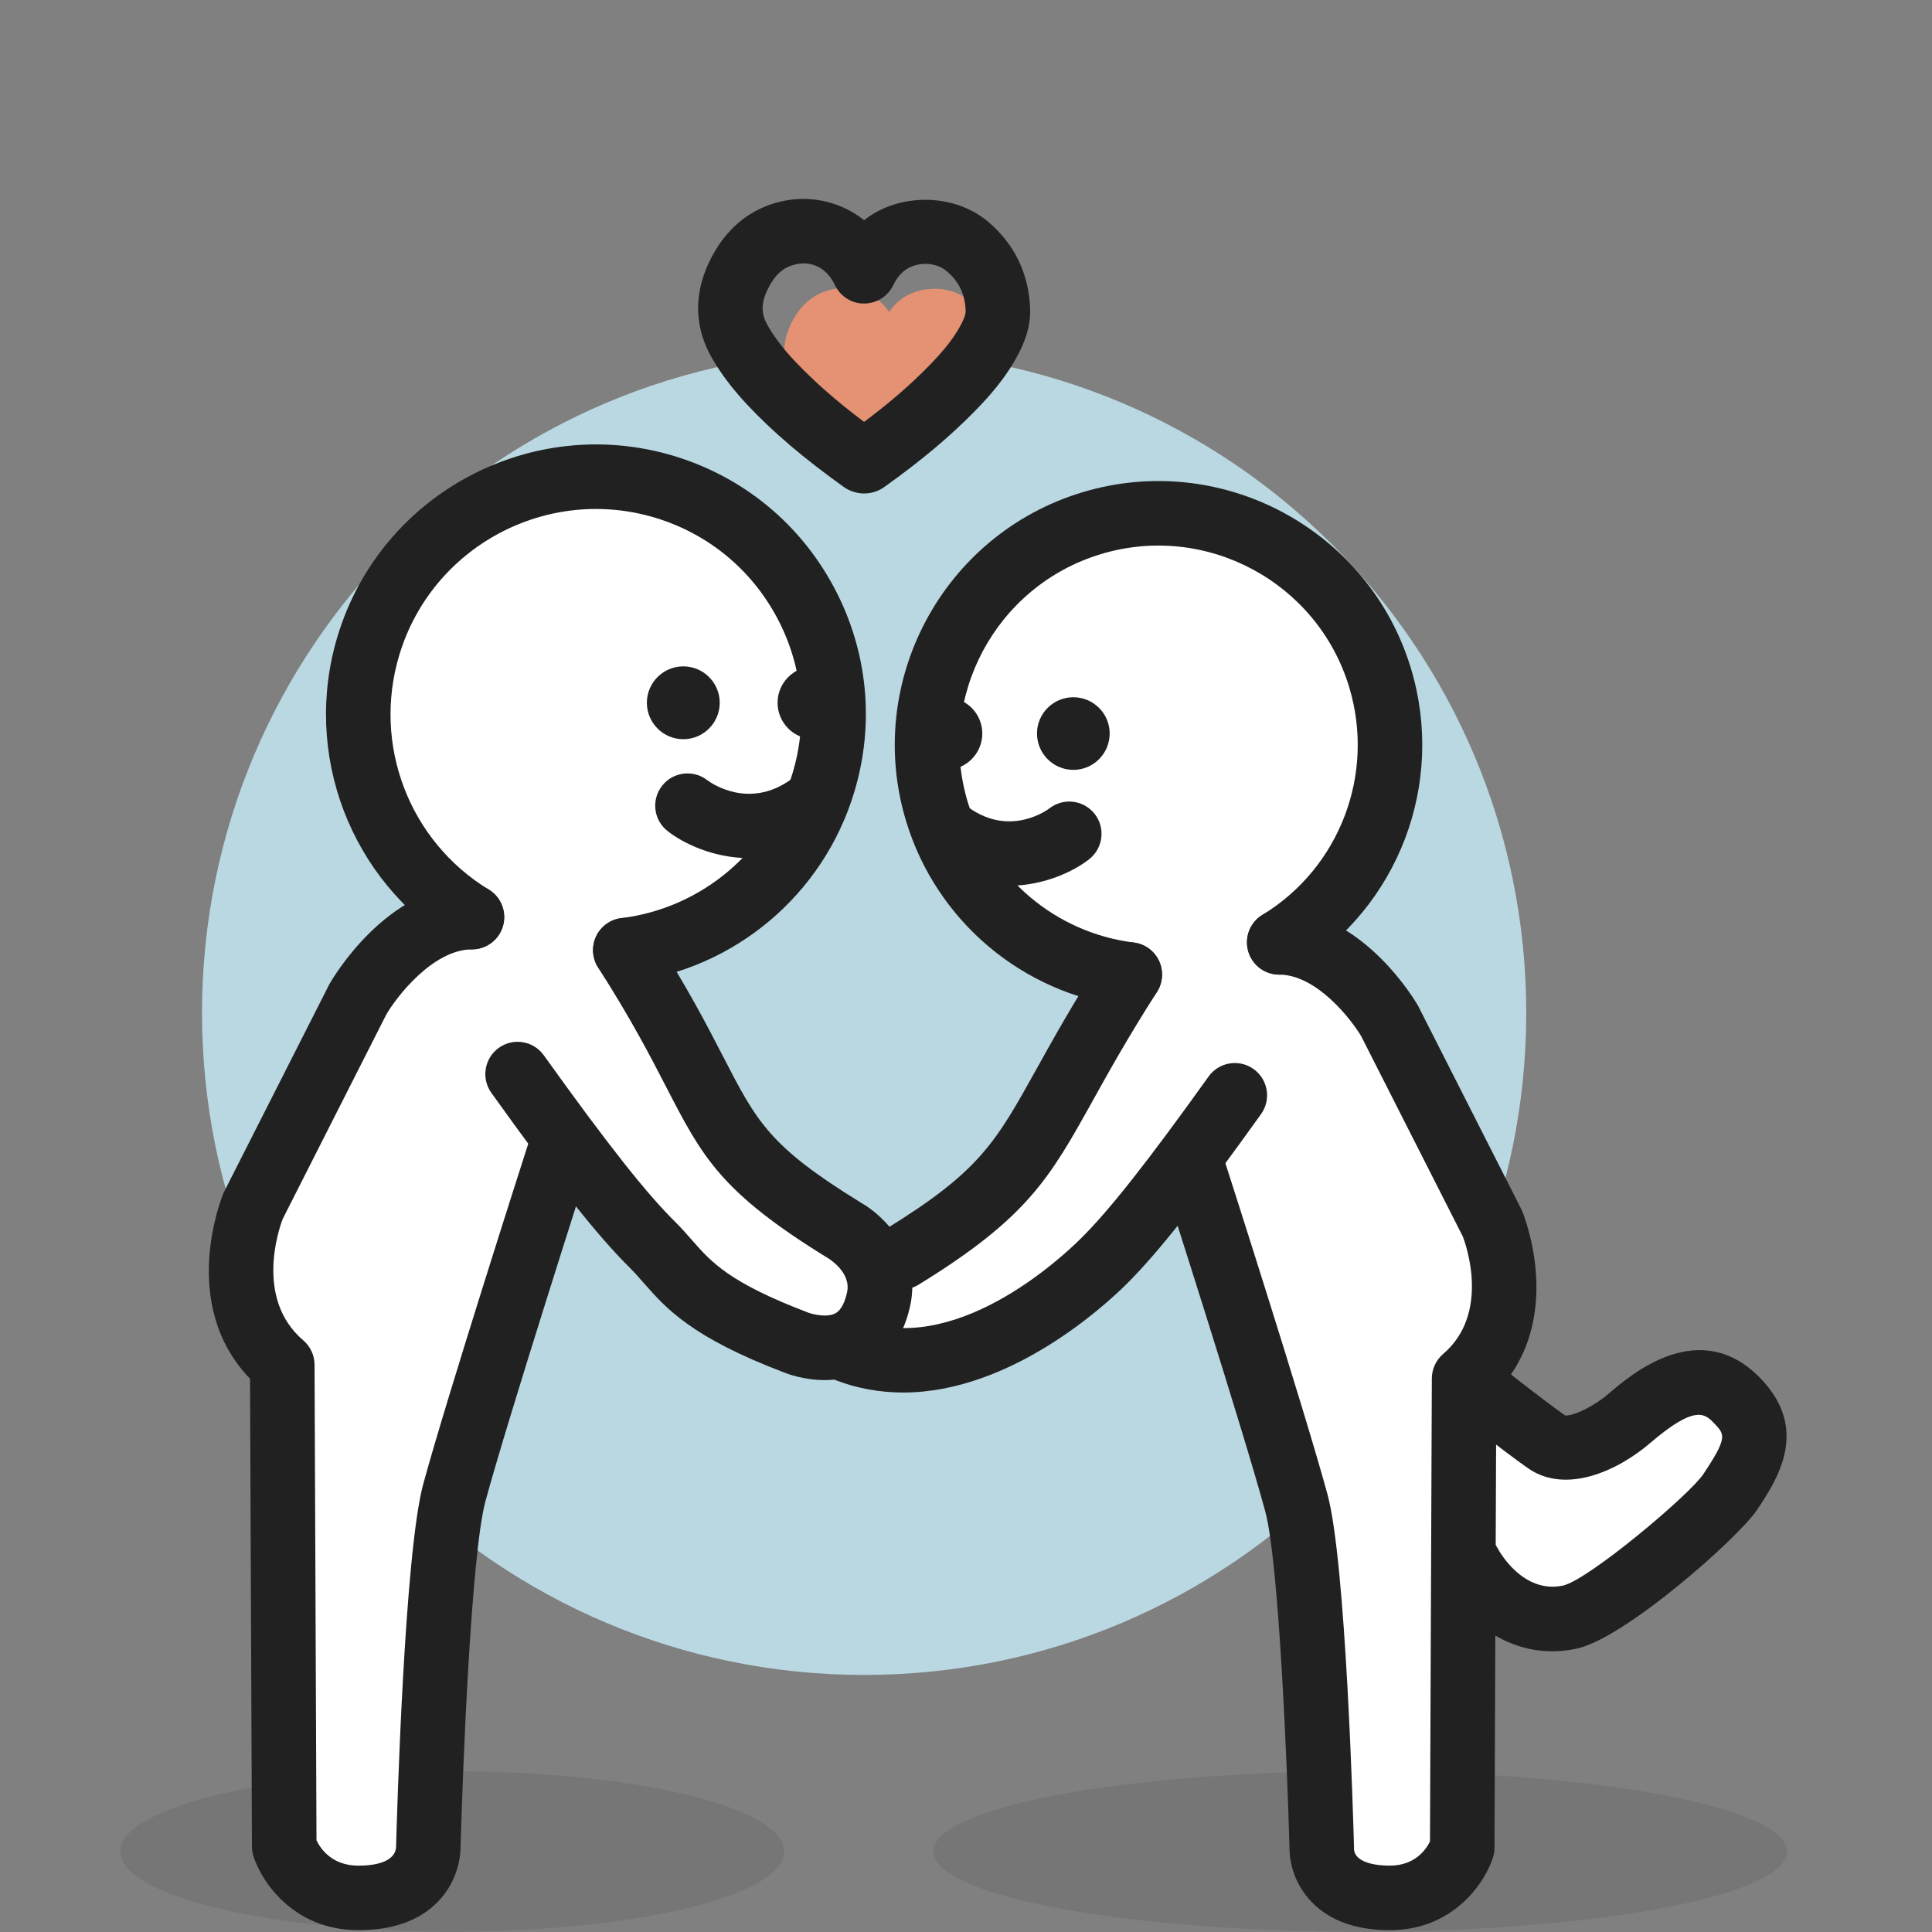 <svg xmlns="http://www.w3.org/2000/svg" xmlns:xlink="http://www.w3.org/1999/xlink" width="1080" viewBox="0 0 810 810" height="1080" preserveAspectRatio="xMidYMid meet"><rect x="0" y="0" width="810" height="810" fill="#808080" stroke="none"/><defs><filter x="0%" y="0%" width="100%" height="100%" id="0ab2164abf"></filter><mask id="8c77da4559"><g filter="url(#0ab2164abf)"><rect x="-81" width="972" fill="#000000" y="-81" height="972" fill-opacity="0.1"></rect></g></mask><clipPath id="b0c61c1ae6"><rect x="0" width="366" y="0" height="71"></rect></clipPath><clipPath id="e6c5d82c98"><path d="M 48.703 739 L 332 739 L 332 810 L 48.703 810 Z M 48.703 739 " clip-rule="nonzero"></path></clipPath><mask id="31fc8bb5a7"><g filter="url(#0ab2164abf)"><rect x="-81" width="972" fill="#000000" y="-81" height="972" fill-opacity="0.1"></rect></g></mask><clipPath id="9d13ca7b9f"><rect x="0" width="284" y="0" height="71"></rect></clipPath></defs><path fill="#bad8e1" d="M 639.883 424.641 C 639.883 577.934 515.57 702.223 362.285 702.223 C 209.004 702.223 84.699 577.934 84.699 424.641 C 84.699 271.359 209.004 147.062 362.285 147.062 C 515.57 147.062 639.883 271.359 639.883 424.641 Z M 639.883 424.641 " fill-opacity="1" fill-rule="nonzero"></path><g mask="url(#8c77da4559)"><g transform="matrix(1, 0, 0, 1, 388, 739)"><g clip-path="url(#b0c61c1ae6)"><path fill="#212121" d="M 361.305 37.246 C 361.305 37.797 361.234 38.348 361.09 38.898 C 360.945 39.449 360.73 39.996 360.441 40.543 C 360.156 41.094 359.797 41.637 359.367 42.184 C 358.938 42.727 358.438 43.27 357.863 43.809 C 357.293 44.352 356.652 44.887 355.938 45.422 C 355.227 45.953 354.445 46.484 353.594 47.012 C 352.746 47.539 351.824 48.062 350.84 48.578 C 349.852 49.098 348.797 49.613 347.676 50.121 C 346.555 50.629 345.367 51.133 344.113 51.629 C 342.859 52.129 341.543 52.617 340.164 53.105 C 338.781 53.59 337.336 54.07 335.832 54.543 C 334.324 55.012 332.758 55.477 331.129 55.938 C 329.5 56.395 327.816 56.844 326.07 57.285 C 324.324 57.727 322.52 58.164 320.664 58.586 C 318.805 59.012 316.891 59.43 314.922 59.84 C 312.953 60.246 310.934 60.645 308.863 61.035 C 306.789 61.422 304.668 61.801 302.496 62.172 C 300.324 62.543 298.109 62.902 295.844 63.25 C 293.578 63.602 291.27 63.938 288.914 64.266 C 286.562 64.594 284.164 64.91 281.73 65.219 C 279.293 65.523 276.816 65.816 274.305 66.102 C 271.793 66.383 269.242 66.656 266.656 66.914 C 264.074 67.176 261.457 67.422 258.809 67.656 C 256.16 67.891 253.48 68.113 250.773 68.324 C 248.066 68.535 245.332 68.734 242.574 68.922 C 239.816 69.105 237.035 69.277 234.23 69.438 C 231.426 69.598 228.602 69.746 225.762 69.879 C 222.918 70.012 220.059 70.133 217.184 70.238 C 214.312 70.348 211.426 70.441 208.527 70.523 C 205.629 70.602 202.719 70.672 199.805 70.727 C 196.887 70.777 193.965 70.82 191.039 70.848 C 188.113 70.871 185.184 70.887 182.254 70.887 C 179.324 70.887 176.395 70.871 173.469 70.848 C 170.543 70.82 167.621 70.777 164.703 70.727 C 161.789 70.672 158.879 70.602 155.98 70.523 C 153.082 70.441 150.195 70.348 147.324 70.238 C 144.449 70.133 141.59 70.012 138.75 69.879 C 135.906 69.746 133.082 69.598 130.277 69.438 C 127.473 69.277 124.691 69.105 121.934 68.922 C 119.176 68.734 116.441 68.535 113.734 68.324 C 111.027 68.113 108.348 67.891 105.699 67.656 C 103.051 67.422 100.434 67.176 97.852 66.914 C 95.266 66.656 92.719 66.383 90.203 66.102 C 87.691 65.816 85.215 65.523 82.777 65.219 C 80.344 64.91 77.949 64.594 75.594 64.266 C 73.242 63.938 70.93 63.602 68.664 63.25 C 66.402 62.902 64.184 62.543 62.012 62.172 C 59.84 61.801 57.719 61.422 55.645 61.035 C 53.574 60.645 51.555 60.246 49.586 59.84 C 47.617 59.43 45.707 59.012 43.848 58.586 C 41.988 58.164 40.184 57.727 38.441 57.285 C 36.695 56.844 35.008 56.395 33.379 55.938 C 31.75 55.477 30.184 55.012 28.676 54.543 C 27.172 54.07 25.727 53.59 24.348 53.105 C 22.965 52.617 21.648 52.129 20.395 51.629 C 19.141 51.133 17.953 50.629 16.832 50.121 C 15.711 49.613 14.656 49.098 13.672 48.578 C 12.684 48.062 11.766 47.539 10.914 47.012 C 10.062 46.484 9.281 45.953 8.57 45.422 C 7.859 44.887 7.215 44.352 6.645 43.809 C 6.074 43.27 5.57 42.727 5.141 42.184 C 4.711 41.637 4.352 41.094 4.066 40.543 C 3.777 39.996 3.562 39.449 3.418 38.898 C 3.277 38.348 3.203 37.797 3.203 37.246 C 3.203 36.695 3.277 36.148 3.418 35.598 C 3.562 35.047 3.777 34.496 4.066 33.949 C 4.352 33.402 4.711 32.855 5.141 32.312 C 5.57 31.766 6.074 31.223 6.645 30.684 C 7.215 30.145 7.859 29.609 8.57 29.074 C 9.281 28.539 10.062 28.008 10.914 27.48 C 11.766 26.957 12.684 26.434 13.672 25.914 C 14.656 25.395 15.711 24.883 16.832 24.375 C 17.953 23.867 19.141 23.363 20.395 22.863 C 21.648 22.367 22.965 21.875 24.348 21.391 C 25.727 20.902 27.172 20.426 28.676 19.953 C 30.184 19.48 31.75 19.016 33.379 18.559 C 35.008 18.102 36.695 17.652 38.441 17.207 C 40.184 16.766 41.988 16.332 43.848 15.906 C 45.707 15.48 47.617 15.062 49.586 14.656 C 51.555 14.25 53.574 13.852 55.645 13.461 C 57.719 13.07 59.84 12.691 62.012 12.32 C 64.184 11.953 66.402 11.594 68.664 11.242 C 70.93 10.895 73.242 10.555 75.594 10.227 C 77.949 9.898 80.344 9.582 82.777 9.277 C 85.215 8.973 87.691 8.676 90.203 8.395 C 92.719 8.109 95.266 7.84 97.852 7.578 C 100.434 7.32 103.051 7.074 105.699 6.836 C 108.348 6.602 111.027 6.379 113.734 6.168 C 116.441 5.957 119.176 5.762 121.934 5.574 C 124.691 5.391 127.473 5.215 130.277 5.055 C 133.082 4.898 135.906 4.75 138.75 4.617 C 141.59 4.48 144.449 4.363 147.324 4.254 C 150.195 4.148 153.082 4.055 155.98 3.973 C 158.879 3.891 161.789 3.824 164.703 3.77 C 167.621 3.715 170.543 3.676 173.469 3.648 C 176.395 3.621 179.324 3.609 182.254 3.609 C 185.184 3.609 188.113 3.621 191.039 3.648 C 193.965 3.676 196.887 3.715 199.805 3.77 C 202.719 3.824 205.629 3.891 208.527 3.973 C 211.426 4.055 214.312 4.148 217.184 4.254 C 220.059 4.363 222.918 4.48 225.762 4.617 C 228.602 4.75 231.426 4.898 234.23 5.055 C 237.035 5.215 239.816 5.391 242.574 5.574 C 245.332 5.762 248.066 5.957 250.773 6.168 C 253.48 6.379 256.16 6.602 258.809 6.836 C 261.457 7.074 264.074 7.32 266.656 7.578 C 269.242 7.84 271.793 8.109 274.305 8.395 C 276.816 8.676 279.293 8.973 281.73 9.277 C 284.164 9.582 286.562 9.898 288.914 10.227 C 291.27 10.555 293.578 10.895 295.844 11.242 C 298.109 11.594 300.324 11.953 302.496 12.32 C 304.668 12.691 306.789 13.07 308.863 13.461 C 310.934 13.852 312.953 14.25 314.922 14.656 C 316.891 15.062 318.805 15.48 320.664 15.906 C 322.52 16.332 324.324 16.766 326.07 17.207 C 327.816 17.652 329.5 18.102 331.129 18.559 C 332.758 19.016 334.324 19.48 335.832 19.953 C 337.336 20.426 338.781 20.902 340.164 21.391 C 341.543 21.875 342.859 22.367 344.113 22.863 C 345.367 23.363 346.555 23.867 347.676 24.375 C 348.797 24.883 349.852 25.395 350.84 25.914 C 351.824 26.434 352.746 26.957 353.594 27.48 C 354.445 28.008 355.227 28.539 355.938 29.074 C 356.652 29.609 357.293 30.145 357.863 30.684 C 358.438 31.223 358.938 31.766 359.367 32.312 C 359.797 32.855 360.156 33.402 360.441 33.949 C 360.73 34.496 360.945 35.047 361.09 35.598 C 361.234 36.148 361.305 36.695 361.305 37.246 Z M 361.305 37.246 " fill-opacity="1" fill-rule="nonzero"></path></g></g></g><g clip-path="url(#e6c5d82c98)"><g mask="url(#31fc8bb5a7)"><g transform="matrix(1, 0, 0, 1, 48, 739)"><g clip-path="url(#9d13ca7b9f)"><path fill="#212121" d="M 280.801 37.246 C 280.801 37.797 280.746 38.348 280.633 38.898 C 280.523 39.449 280.355 39.996 280.133 40.543 C 279.906 41.094 279.629 41.637 279.293 42.184 C 278.961 42.727 278.57 43.27 278.125 43.809 C 277.684 44.352 277.184 44.887 276.629 45.422 C 276.078 45.953 275.469 46.484 274.809 47.012 C 274.148 47.539 273.434 48.062 272.664 48.578 C 271.898 49.098 271.078 49.613 270.207 50.121 C 269.336 50.629 268.41 51.133 267.438 51.629 C 266.465 52.129 265.441 52.617 264.367 53.105 C 263.293 53.59 262.168 54.07 261 54.543 C 259.828 55.012 258.609 55.477 257.344 55.938 C 256.078 56.395 254.766 56.844 253.41 57.285 C 252.055 57.727 250.652 58.164 249.207 58.586 C 247.762 59.012 246.273 59.43 244.746 59.84 C 243.215 60.246 241.645 60.645 240.035 61.035 C 238.422 61.422 236.773 61.801 235.086 62.172 C 233.398 62.543 231.672 62.902 229.914 63.25 C 228.152 63.602 226.355 63.938 224.527 64.266 C 222.695 64.594 220.836 64.91 218.941 65.219 C 217.047 65.523 215.121 65.816 213.168 66.102 C 211.215 66.383 209.234 66.656 207.227 66.914 C 205.215 67.176 203.184 67.422 201.121 67.656 C 199.062 67.891 196.98 68.113 194.875 68.324 C 192.773 68.535 190.648 68.734 188.504 68.922 C 186.359 69.105 184.195 69.277 182.016 69.438 C 179.836 69.598 177.641 69.746 175.43 69.879 C 173.223 70.012 171 70.133 168.766 70.238 C 166.531 70.348 164.289 70.441 162.035 70.523 C 159.781 70.602 157.52 70.672 155.254 70.727 C 152.988 70.777 150.715 70.82 148.441 70.848 C 146.164 70.871 143.891 70.887 141.609 70.887 C 139.332 70.887 137.055 70.871 134.781 70.848 C 132.508 70.82 130.234 70.777 127.969 70.727 C 125.699 70.672 123.441 70.602 121.188 70.523 C 118.934 70.441 116.691 70.348 114.457 70.238 C 112.223 70.133 110 70.012 107.789 69.879 C 105.582 69.746 103.387 69.598 101.207 69.438 C 99.027 69.277 96.863 69.105 94.719 68.922 C 92.574 68.734 90.449 68.535 88.344 68.324 C 86.242 68.113 84.16 67.891 82.098 67.656 C 80.039 67.422 78.008 67.176 75.996 66.914 C 73.988 66.656 72.008 66.383 70.055 66.102 C 68.098 65.816 66.176 65.523 64.281 65.219 C 62.387 64.91 60.523 64.594 58.695 64.266 C 56.867 63.938 55.07 63.602 53.309 63.25 C 51.547 62.902 49.824 62.543 48.137 62.172 C 46.449 61.801 44.801 61.422 43.188 61.035 C 41.578 60.645 40.008 60.246 38.477 59.84 C 36.949 59.43 35.461 59.012 34.016 58.586 C 32.57 58.164 31.168 57.727 29.812 57.285 C 28.457 56.844 27.145 56.395 25.879 55.938 C 24.613 55.477 23.395 55.012 22.223 54.543 C 21.051 54.07 19.93 53.59 18.855 53.105 C 17.781 52.617 16.758 52.129 15.785 51.629 C 14.809 51.133 13.887 50.629 13.016 50.121 C 12.145 49.613 11.324 49.098 10.559 48.578 C 9.789 48.062 9.074 47.539 8.414 47.012 C 7.754 46.484 7.145 45.953 6.594 45.422 C 6.039 44.887 5.539 44.352 5.094 43.809 C 4.652 43.27 4.262 42.727 3.926 42.184 C 3.594 41.637 3.312 41.094 3.09 40.543 C 2.867 39.996 2.699 39.449 2.59 38.898 C 2.477 38.348 2.422 37.797 2.422 37.246 C 2.422 36.695 2.477 36.148 2.59 35.598 C 2.699 35.047 2.867 34.496 3.09 33.949 C 3.312 33.402 3.594 32.855 3.926 32.312 C 4.262 31.766 4.652 31.223 5.094 30.684 C 5.539 30.145 6.039 29.609 6.594 29.074 C 7.145 28.539 7.754 28.008 8.414 27.48 C 9.074 26.957 9.789 26.434 10.559 25.914 C 11.324 25.395 12.145 24.883 13.016 24.375 C 13.887 23.867 14.809 23.363 15.785 22.863 C 16.758 22.367 17.781 21.875 18.855 21.391 C 19.93 20.902 21.051 20.426 22.223 19.953 C 23.395 19.48 24.613 19.016 25.879 18.559 C 27.145 18.102 28.457 17.652 29.812 17.207 C 31.168 16.766 32.57 16.332 34.016 15.906 C 35.461 15.48 36.949 15.062 38.477 14.656 C 40.008 14.25 41.578 13.852 43.188 13.461 C 44.801 13.07 46.449 12.691 48.137 12.32 C 49.824 11.953 51.547 11.594 53.309 11.242 C 55.07 10.895 56.867 10.555 58.695 10.227 C 60.523 9.898 62.387 9.582 64.281 9.277 C 66.176 8.973 68.098 8.676 70.055 8.395 C 72.008 8.109 73.988 7.84 75.996 7.578 C 78.008 7.32 80.039 7.074 82.098 6.836 C 84.16 6.602 86.242 6.379 88.344 6.168 C 90.449 5.957 92.574 5.762 94.719 5.574 C 96.863 5.391 99.027 5.215 101.207 5.055 C 103.387 4.898 105.582 4.75 107.789 4.617 C 110 4.48 112.223 4.363 114.457 4.254 C 116.691 4.148 118.934 4.055 121.188 3.973 C 123.441 3.891 125.699 3.824 127.969 3.77 C 130.234 3.715 132.508 3.676 134.781 3.648 C 137.055 3.621 139.332 3.609 141.609 3.609 C 143.891 3.609 146.164 3.621 148.441 3.648 C 150.715 3.676 152.988 3.715 155.254 3.77 C 157.52 3.824 159.781 3.891 162.035 3.973 C 164.289 4.055 166.531 4.148 168.766 4.254 C 171 4.363 173.223 4.48 175.43 4.617 C 177.641 4.75 179.836 4.898 182.016 5.055 C 184.195 5.215 186.359 5.391 188.504 5.574 C 190.648 5.762 192.773 5.957 194.875 6.168 C 196.98 6.379 199.062 6.602 201.121 6.836 C 203.184 7.074 205.215 7.32 207.227 7.578 C 209.234 7.84 211.215 8.109 213.168 8.395 C 215.121 8.676 217.047 8.973 218.941 9.277 C 220.836 9.582 222.695 9.898 224.527 10.227 C 226.355 10.555 228.152 10.895 229.914 11.242 C 231.672 11.594 233.398 11.953 235.086 12.32 C 236.773 12.691 238.422 13.07 240.035 13.461 C 241.645 13.852 243.215 14.25 244.746 14.656 C 246.273 15.062 247.762 15.48 249.207 15.906 C 250.652 16.332 252.055 16.766 253.41 17.207 C 254.766 17.652 256.078 18.102 257.344 18.559 C 258.609 19.016 259.828 19.48 261 19.953 C 262.168 20.426 263.293 20.902 264.367 21.391 C 265.441 21.875 266.465 22.367 267.438 22.863 C 268.41 23.363 269.336 23.867 270.207 24.375 C 271.078 24.883 271.898 25.395 272.664 25.914 C 273.434 26.434 274.148 26.957 274.809 27.48 C 275.469 28.008 276.078 28.539 276.629 29.074 C 277.184 29.609 277.684 30.145 278.125 30.684 C 278.57 31.223 278.961 31.766 279.293 32.312 C 279.629 32.855 279.906 33.402 280.133 33.949 C 280.355 34.496 280.523 35.047 280.633 35.598 C 280.746 36.148 280.801 36.695 280.801 37.246 Z M 280.801 37.246 " fill-opacity="1" fill-rule="nonzero"></path></g></g></g></g><path fill="#e49273" d="M 341.891 171.875 C 349.668 180.145 358.836 187.953 370.801 196.488 C 371.406 196.91 372.078 197.113 372.762 197.113 C 373.871 197.113 374.633 196.531 374.988 196.238 C 385.582 188.715 394.273 181.414 401.59 173.965 C 405.688 169.777 410.344 164.625 413.746 158.25 C 415.27 155.383 416.809 151.867 416.711 147.824 C 416.492 138.891 412.922 131.535 406.172 125.938 C 397.531 118.82 383.273 119.598 375.457 127.492 C 374.477 128.492 373.555 129.551 372.754 130.742 C 367.648 123.371 358.82 119.5 349.871 121.137 C 342.773 122.43 337.211 126.312 333.281 132.734 C 327.781 141.797 327.32 150.516 331.922 158.637 C 334.438 163.035 337.688 167.355 341.891 171.875 Z M 341.891 171.875 " fill-opacity="1" fill-rule="nonzero"></path><path fill="#ffffff" d="M 335.109 560.113 C 299.789 546.668 291.438 537.16 282.613 527.098 C 280.477 524.66 278.34 522.23 275.844 519.754 C 263.305 507.359 246.547 486.121 219.75 448.707 C 218.648 447.176 216.527 446.844 215.035 447.922 C 213.516 449.008 213.176 451.129 214.25 452.645 C 221.168 462.273 227.398 470.836 233.094 478.508 C 228.598 492.277 196.465 591.277 187.215 625.238 C 179.512 653.652 176.328 769.461 176.199 774.594 C 176.215 774.848 176.336 780.855 171.492 785.848 C 167.086 790.375 159.949 792.676 150.27 792.676 L 150.188 792.676 C 130.32 792.648 123.613 776.848 122.535 773.906 L 121.719 572.547 L 121.719 570.992 L 120.535 569.988 C 93.316 546.781 109.145 507.496 109.203 507.336 L 153.121 420.707 C 153.309 420.391 172 388.312 197.891 388.234 C 198.035 388.234 198.125 388.086 198.27 388.07 C 198.715 388.023 199.016 387.82 199.41 387.594 C 199.809 387.367 200.156 387.211 200.434 386.855 C 200.523 386.734 200.691 386.734 200.773 386.605 C 200.941 386.312 200.836 385.98 200.918 385.68 C 201 385.383 201.266 385.172 201.266 384.84 C 201.266 384.691 201.129 384.598 201.105 384.457 C 201.047 384.02 200.836 383.707 200.629 383.324 C 200.398 382.926 200.238 382.578 199.883 382.305 C 199.762 382.215 199.762 382.043 199.629 381.965 C 162.266 359.18 145.035 313.949 157.73 271.949 C 173.102 221.18 226.953 192.375 277.73 207.734 C 302.324 215.184 322.547 231.773 334.676 254.445 C 346.801 277.117 349.375 303.125 341.93 327.695 C 330.914 364.109 299.43 390.664 261.75 395.352 C 261.473 395.379 261.336 395.629 261.086 395.727 C 260.844 395.816 260.574 395.711 260.348 395.855 C 260.18 395.977 260.16 396.195 260.016 396.348 C 259.676 396.656 259.488 396.957 259.305 397.363 C 259.109 397.766 258.988 398.113 258.973 398.559 C 258.953 398.754 258.793 398.918 258.809 399.129 C 258.852 399.434 259.102 399.605 259.207 399.879 C 259.289 400.09 259.199 400.328 259.328 400.527 C 273.406 422.504 281.684 438.52 288.309 451.391 C 303.051 479.957 309.773 493.008 352.387 519.168 C 353.055 519.551 368.547 528.68 365.059 544.387 C 363.348 552.098 359.945 557.344 354.926 559.984 C 346.289 564.539 335.281 560.18 335.109 560.113 Z M 582.785 792.684 C 582.754 792.684 582.727 792.684 582.727 792.684 C 573.309 792.684 566.375 790.445 562.105 786.047 C 557.406 781.23 557.527 775.398 557.539 774.926 C 557.406 770.133 554.305 657.289 546.805 629.629 C 537.82 596.547 506.305 500.645 501.832 487.094 C 507.453 479.535 513.617 471.086 520.465 461.547 C 521.551 460.023 521.199 457.918 519.68 456.832 C 518.156 455.746 516.051 456.078 514.965 457.617 C 488.98 493.906 472.625 514.602 460.305 526.809 C 451.242 535.781 405.16 578.195 360.344 564.391 C 365.891 560.543 369.754 554.422 371.66 545.852 C 372.629 541.469 372.41 537.441 371.52 533.758 C 420.957 508.273 430.828 490.496 450.309 455.316 C 457.25 442.762 465.133 428.539 476.512 410.766 C 476.652 410.555 476.555 410.305 476.633 410.094 C 476.746 409.828 476.984 409.656 477.023 409.367 C 477.047 409.156 476.871 409.008 476.859 408.797 C 476.844 408.352 476.723 408.004 476.547 407.602 C 476.352 407.195 476.156 406.879 475.816 406.57 C 475.664 406.441 475.664 406.215 475.484 406.094 C 475.266 405.949 474.98 406.055 474.746 405.957 C 474.496 405.867 474.344 405.625 474.082 405.59 C 437.414 401.023 406.789 375.168 396.062 339.738 C 381.094 290.328 409.129 237.953 458.547 222.977 C 507.98 207.961 560.371 236.043 575.348 285.461 C 587.727 326.332 570.949 370.371 534.574 392.566 C 534.438 392.648 534.438 392.816 534.324 392.906 C 533.965 393.184 533.812 393.531 533.586 393.926 C 533.375 394.309 533.156 394.625 533.109 395.062 C 533.074 395.207 532.945 395.297 532.945 395.441 C 532.945 395.773 533.203 395.984 533.285 396.285 C 533.367 396.594 533.262 396.926 533.434 397.207 C 533.512 397.344 533.684 397.344 533.766 397.441 C 534.055 397.816 534.43 397.984 534.824 398.211 C 535.223 398.422 535.523 398.633 535.957 398.672 C 536.098 398.699 536.168 398.836 536.316 398.836 C 561.395 398.902 579.668 430.102 579.766 430.266 L 622.539 514.551 C 622.703 514.941 638.164 553.094 611.637 575.746 L 610.445 576.762 L 609.668 774.449 C 608.617 777.34 602.055 792.656 582.785 792.684 Z M 722.598 623.961 C 716.031 633.77 671.336 671.977 657.582 674.988 C 634.797 680.043 619.34 656.473 616.887 652.438 L 617.203 585.305 C 623 589.898 638.117 601.797 646.492 607.637 C 658.445 615.883 677.156 604.609 685.422 597.496 C 704.586 581.086 715.656 579.109 726.188 590.246 C 736.734 601.383 731.945 609.891 722.598 623.961 Z M 722.598 623.961 " fill-opacity="1" fill-rule="nonzero"></path><path fill="#212121" d="M 362.293 206.891 C 359.453 206.891 356.641 206.047 354.156 204.445 C 337.039 192.238 324.184 181.277 313.184 169.59 C 306.906 162.852 302.039 156.387 298.281 149.754 C 292.652 139.82 288.422 123.906 300.266 104.441 C 307.078 93.32 317.195 86.281 329.539 84.047 C 341.203 81.922 353.273 85.098 362.293 92.309 C 376.68 80.887 399.602 80.848 413.926 92.672 C 425.297 102.086 431.508 114.938 431.891 129.859 C 432.059 137.742 429.199 144.195 426.684 148.941 C 421.465 158.75 414.574 166.391 408.512 172.562 C 398.219 183.059 386.012 193.297 371.203 203.844 C 368.719 205.781 365.617 206.891 362.293 206.891 Z M 336.965 110.426 C 336.117 110.426 335.242 110.508 334.375 110.664 C 329.621 111.52 326.121 114.016 323.367 118.527 C 318.062 127.258 319.488 132.281 321.828 136.402 C 324.523 141.16 328.16 145.969 332.941 151.09 C 341.082 159.738 350.535 168.066 362.277 176.887 C 372.996 168.844 381.582 161.418 389.219 153.625 C 393.926 148.828 399.215 143.023 402.805 136.273 C 403.695 134.582 404.895 132.129 404.852 130.516 C 404.684 123.387 402.082 117.984 396.703 113.531 C 391.559 109.285 382.691 109.754 377.984 114.535 C 376.574 115.934 375.496 117.5 374.43 119.703 C 372.191 124.23 367.617 127.145 362.562 127.25 C 357.566 127.461 352.816 124.633 350.402 120.188 L 349.547 118.543 C 346.848 113.398 342.184 110.426 336.965 110.426 Z M 336.965 110.426 " fill-opacity="1" fill-rule="nonzero"></path><path fill="#212121" d="M 582.695 809.23 C 568.457 809.23 557.398 805.223 549.816 797.309 C 541.238 788.363 540.594 777.965 540.625 774.715 C 539.75 742.398 536.234 654.965 530.469 633.688 C 520.957 598.648 488.168 496.488 487.836 495.469 C 485.551 488.355 489.465 480.742 496.578 478.449 C 503.723 476.168 511.301 480.078 513.594 487.191 C 514.957 491.41 546.902 590.961 556.582 626.609 C 564.262 654.934 567.348 762.152 567.672 774.285 C 567.688 774.609 567.68 774.926 567.664 775.242 C 567.848 779.48 573.324 782.168 582.688 782.168 C 582.711 782.168 582.738 782.168 582.762 782.168 C 593.43 782.152 598.027 775.137 599.527 772.043 L 600.305 577.895 C 600.32 573.957 602.055 570.223 605.043 567.656 C 624.793 550.793 614.676 522.035 613.312 518.457 L 570.707 434.477 C 566.77 427.77 552.168 408.645 536.293 408.613 C 528.824 408.598 522.781 402.531 522.797 395.055 C 522.812 387.594 528.863 381.559 536.324 381.559 C 536.332 381.559 536.348 381.559 536.355 381.559 C 571.137 381.641 593.566 419.992 594.504 421.621 L 637.719 506.77 C 637.875 507.066 638.012 507.375 638.148 507.684 C 638.949 509.613 656.602 553.23 627.336 583.781 L 626.574 774.699 C 626.566 776.043 626.363 777.391 625.957 778.676 C 622.668 789.223 609.402 809.191 582.793 809.223 C 582.77 809.23 582.727 809.23 582.695 809.23 Z M 582.695 809.23 " fill-opacity="1" fill-rule="nonzero"></path><path fill="#212121" d="M 378.633 583.824 C 368.914 583.824 358.941 582.129 348.977 578.082 C 342.062 575.262 338.715 567.371 341.535 560.457 C 344.336 553.539 352.234 550.184 359.152 553.004 C 399.668 569.453 444.559 527.773 453.152 519.242 C 465.082 507.434 481.09 487.125 506.703 451.34 C 511.051 445.258 519.516 443.855 525.574 448.207 C 531.648 452.555 533.051 461.004 528.711 467.078 C 502.156 504.176 485.254 525.52 472.188 538.457 C 463.391 547.195 423.727 583.824 378.633 583.824 Z M 378.633 583.824 " fill-opacity="1" fill-rule="nonzero"></path><path fill="#212121" d="M 377.992 540.652 C 373.441 540.652 369.012 538.359 366.449 534.195 C 362.547 527.836 364.531 519.508 370.891 515.59 C 410.676 491.129 417.203 479.406 434.629 448.066 C 441.414 435.859 449.855 420.664 462.281 401.281 C 466.316 395.004 474.676 393.176 480.977 397.191 C 487.262 401.227 489.094 409.594 485.066 415.887 C 473.094 434.559 464.883 449.34 458.273 461.223 C 440.039 494.02 430.879 510.469 385.062 538.648 C 382.844 540.004 380.406 540.652 377.992 540.652 Z M 377.992 540.652 " fill-opacity="1" fill-rule="nonzero"></path><path fill="#212121" d="M 473.688 422.117 C 473.137 422.117 472.559 422.082 471.992 422.012 C 428.699 416.605 392.539 386.094 379.887 344.273 C 362.223 285.953 395.309 224.117 453.656 206.43 C 512.016 188.754 573.867 221.852 591.531 280.195 C 606.137 328.438 586.332 380.434 543.371 406.645 C 536.988 410.539 528.668 408.516 524.781 402.141 C 520.895 395.758 522.91 387.438 529.293 383.551 C 561.734 363.762 576.676 324.484 565.637 288.035 C 552.297 243.973 505.559 218.984 461.504 232.324 C 417.441 245.68 392.441 292.387 405.785 336.434 C 415.352 368.031 442.648 391.086 475.348 395.16 C 482.758 396.082 488.016 402.844 487.09 410.258 C 486.242 417.102 480.41 422.117 473.688 422.117 Z M 473.688 422.117 " fill-opacity="1" fill-rule="nonzero"></path><path fill="#212121" d="M 422.875 371.367 C 412.727 371.367 401.508 368.527 390.426 360.578 C 384.352 356.23 382.957 347.773 387.309 341.707 C 391.664 335.633 400.105 334.246 406.18 338.59 C 423.887 351.273 439.77 339.074 439.941 338.945 C 445.812 334.328 454.305 335.348 458.938 341.23 C 463.543 347.109 462.523 355.605 456.652 360.223 C 450.133 365.352 437.633 371.367 422.875 371.367 Z M 422.875 371.367 " fill-opacity="1" fill-rule="nonzero"></path><path fill="#212121" d="M 449.992 322.77 C 441.602 322.77 434.766 315.934 434.766 307.523 C 434.766 299.141 441.602 292.32 449.992 292.32 C 458.402 292.32 465.238 299.141 465.238 307.523 C 465.238 315.934 458.41 322.77 449.992 322.77 Z M 449.992 322.77 " fill-opacity="1" fill-rule="nonzero"></path><path fill="#212121" d="M 396.605 322.77 C 388.223 322.77 381.402 315.934 381.402 307.523 C 381.402 299.141 388.223 292.32 396.605 292.32 C 405 292.32 411.836 299.141 411.836 307.523 C 411.836 315.934 405 322.77 396.605 322.77 Z M 396.605 322.77 " fill-opacity="1" fill-rule="nonzero"></path><path fill="#212121" d="M 150.277 809.23 C 150.238 809.23 150.203 809.23 150.172 809.23 C 123.055 809.199 109.574 788.867 106.238 778.125 C 105.84 776.848 105.637 775.512 105.629 774.172 L 104.828 578.047 C 74.809 546.871 92.863 502.223 93.691 500.246 C 93.828 499.934 93.957 499.633 94.121 499.324 L 138.129 412.551 C 139.414 410.273 162.289 371.086 197.824 370.973 C 197.84 370.973 197.855 370.973 197.871 370.973 C 205.324 370.973 211.375 377 211.398 384.457 C 211.426 391.926 205.391 398 197.922 398.027 C 181.324 398.082 165.992 418.316 161.926 425.402 L 118.543 511.012 C 117.074 514.836 106.645 544.449 127.129 561.922 C 130.125 564.473 131.859 568.215 131.875 572.16 L 132.691 771.551 C 134.305 774.941 139.051 782.176 150.223 782.184 C 150.246 782.184 150.27 782.184 150.285 782.184 C 160.152 782.184 165.902 779.301 166.062 774.27 C 166.406 761.305 169.555 651.297 177.438 622.227 C 187.391 585.656 220.195 483.457 221.59 479.133 C 223.875 472.02 231.496 468.113 238.609 470.391 C 245.719 472.668 249.633 480.297 247.348 487.41 C 247.008 488.461 213.336 593.348 203.543 629.328 C 197.582 651.238 193.992 741.199 193.102 774.285 C 193.094 777.406 192.391 788.113 183.789 797.098 C 176.066 805.156 164.801 809.23 150.277 809.23 Z M 150.277 809.23 " fill-opacity="1" fill-rule="nonzero"></path><path fill="#212121" d="M 345.738 578.605 C 336.918 578.605 329.945 575.91 328.777 575.434 C 289.832 560.617 279.246 548.547 269.891 537.879 C 268.012 535.734 266.125 533.578 263.93 531.391 C 250.508 518.117 233.723 496.902 206.004 458.184 C 201.656 452.109 203.059 443.66 209.133 439.312 C 215.191 434.961 223.656 436.355 227.996 442.438 C 254.418 479.34 270.855 500.199 282.973 512.172 C 285.652 514.836 287.945 517.438 290.23 520.051 C 298.199 529.141 305.742 537.727 338.707 550.266 C 341.152 551.203 346.891 552.422 350.242 550.613 C 353.012 549.125 354.438 545.016 355.133 541.824 C 356.98 533.516 347.625 527.789 347.23 527.543 C 302.047 499.793 294.434 485.051 279.277 455.672 C 272.734 442.996 264.594 427.211 250.758 405.641 C 246.73 399.355 248.562 390.988 254.848 386.953 C 261.148 382.91 269.516 384.75 273.543 391.035 C 288.059 413.676 296.523 430.086 303.328 443.273 C 317.379 470.496 322.637 480.688 361.137 504.34 C 370.793 509.84 386.48 525.438 381.559 547.672 C 378.008 563.656 369.359 571.148 362.723 574.621 C 356.98 577.645 351.035 578.605 345.738 578.605 Z M 345.738 578.605 " fill-opacity="1" fill-rule="nonzero"></path><path fill="#212121" d="M 262.148 411.875 C 255.414 411.875 249.59 406.863 248.742 400.02 C 247.816 392.598 253.082 385.844 260.492 384.93 C 294.207 380.742 322.363 356.977 332.211 324.398 C 338.879 302.414 336.578 279.148 325.723 258.875 C 314.871 238.602 296.781 223.762 274.773 217.09 C 229.309 203.344 181.172 229.109 167.434 274.535 C 156.07 312.094 171.477 352.562 204.902 372.949 C 211.285 376.836 213.305 385.164 209.414 391.539 C 205.535 397.914 197.227 399.938 190.824 396.043 C 146.875 369.238 126.609 316.055 141.539 266.691 C 159.602 206.988 222.91 173.121 282.613 191.184 C 311.539 199.957 335.32 219.453 349.578 246.102 C 363.844 272.75 366.871 303.336 358.105 332.23 C 345.156 375.039 308.145 406.254 263.832 411.762 C 263.266 411.836 262.699 411.875 262.148 411.875 Z M 262.148 411.875 " fill-opacity="1" fill-rule="nonzero"></path><path fill="#212121" d="M 314.309 359.793 C 299.262 359.793 286.52 353.645 279.871 348.414 C 273.988 343.797 272.977 335.293 277.602 329.418 C 282.188 323.578 290.652 322.551 296.508 327.078 C 298.336 328.445 314.051 339.414 331.645 326.785 C 337.703 322.438 346.168 323.805 350.527 329.898 C 354.875 335.965 353.48 344.41 347.414 348.77 C 336.098 356.887 324.652 359.793 314.309 359.793 Z M 314.309 359.793 " fill-opacity="1" fill-rule="nonzero"></path><path fill="#212121" d="M 286.473 309.914 C 278.055 309.914 271.203 303.062 271.203 294.629 C 271.203 286.215 278.055 279.379 286.473 279.379 C 294.895 279.379 301.754 286.223 301.754 294.629 C 301.754 303.062 294.895 309.914 286.473 309.914 Z M 286.473 309.914 " fill-opacity="1" fill-rule="nonzero"></path><path fill="#212121" d="M 341.309 309.914 C 332.867 309.914 326 303.062 326 294.629 C 326 286.215 332.867 279.379 341.309 279.379 C 349.723 279.379 356.566 286.223 356.566 294.629 C 356.559 303.062 349.723 309.914 341.309 309.914 Z M 341.309 309.914 " fill-opacity="1" fill-rule="nonzero"></path><path fill="#212121" d="M 650.734 692.309 C 626.438 692.309 609.832 673.184 603.957 661.695 C 600.547 655.055 603.18 646.906 609.832 643.496 C 616.48 640.094 624.629 642.719 628.039 649.375 C 628.414 650.074 638.398 668.453 655.418 664.734 C 666.117 662.184 708.207 626.898 714.176 617.973 C 724.332 602.695 723.156 601.465 718.824 596.891 C 714.961 592.824 711.008 588.586 692.012 604.859 C 678.277 616.676 656.594 626.582 640.723 615.625 C 630.145 608.277 609.305 591.633 608.422 590.934 C 602.582 586.27 601.625 577.758 606.293 571.918 C 610.941 566.07 619.453 565.121 625.301 569.777 C 625.504 569.949 646.336 586.562 656.148 593.383 C 658.352 593.98 667.195 590.516 674.395 584.324 C 683.93 576.152 712.945 551.32 738.457 578.266 C 758.789 599.707 744.953 620.531 736.684 632.965 C 728.73 644.883 681.273 686.766 661.199 691.156 C 657.562 691.941 654.082 692.309 650.734 692.309 Z M 650.734 692.309 " fill-opacity="1" fill-rule="nonzero"></path></svg>